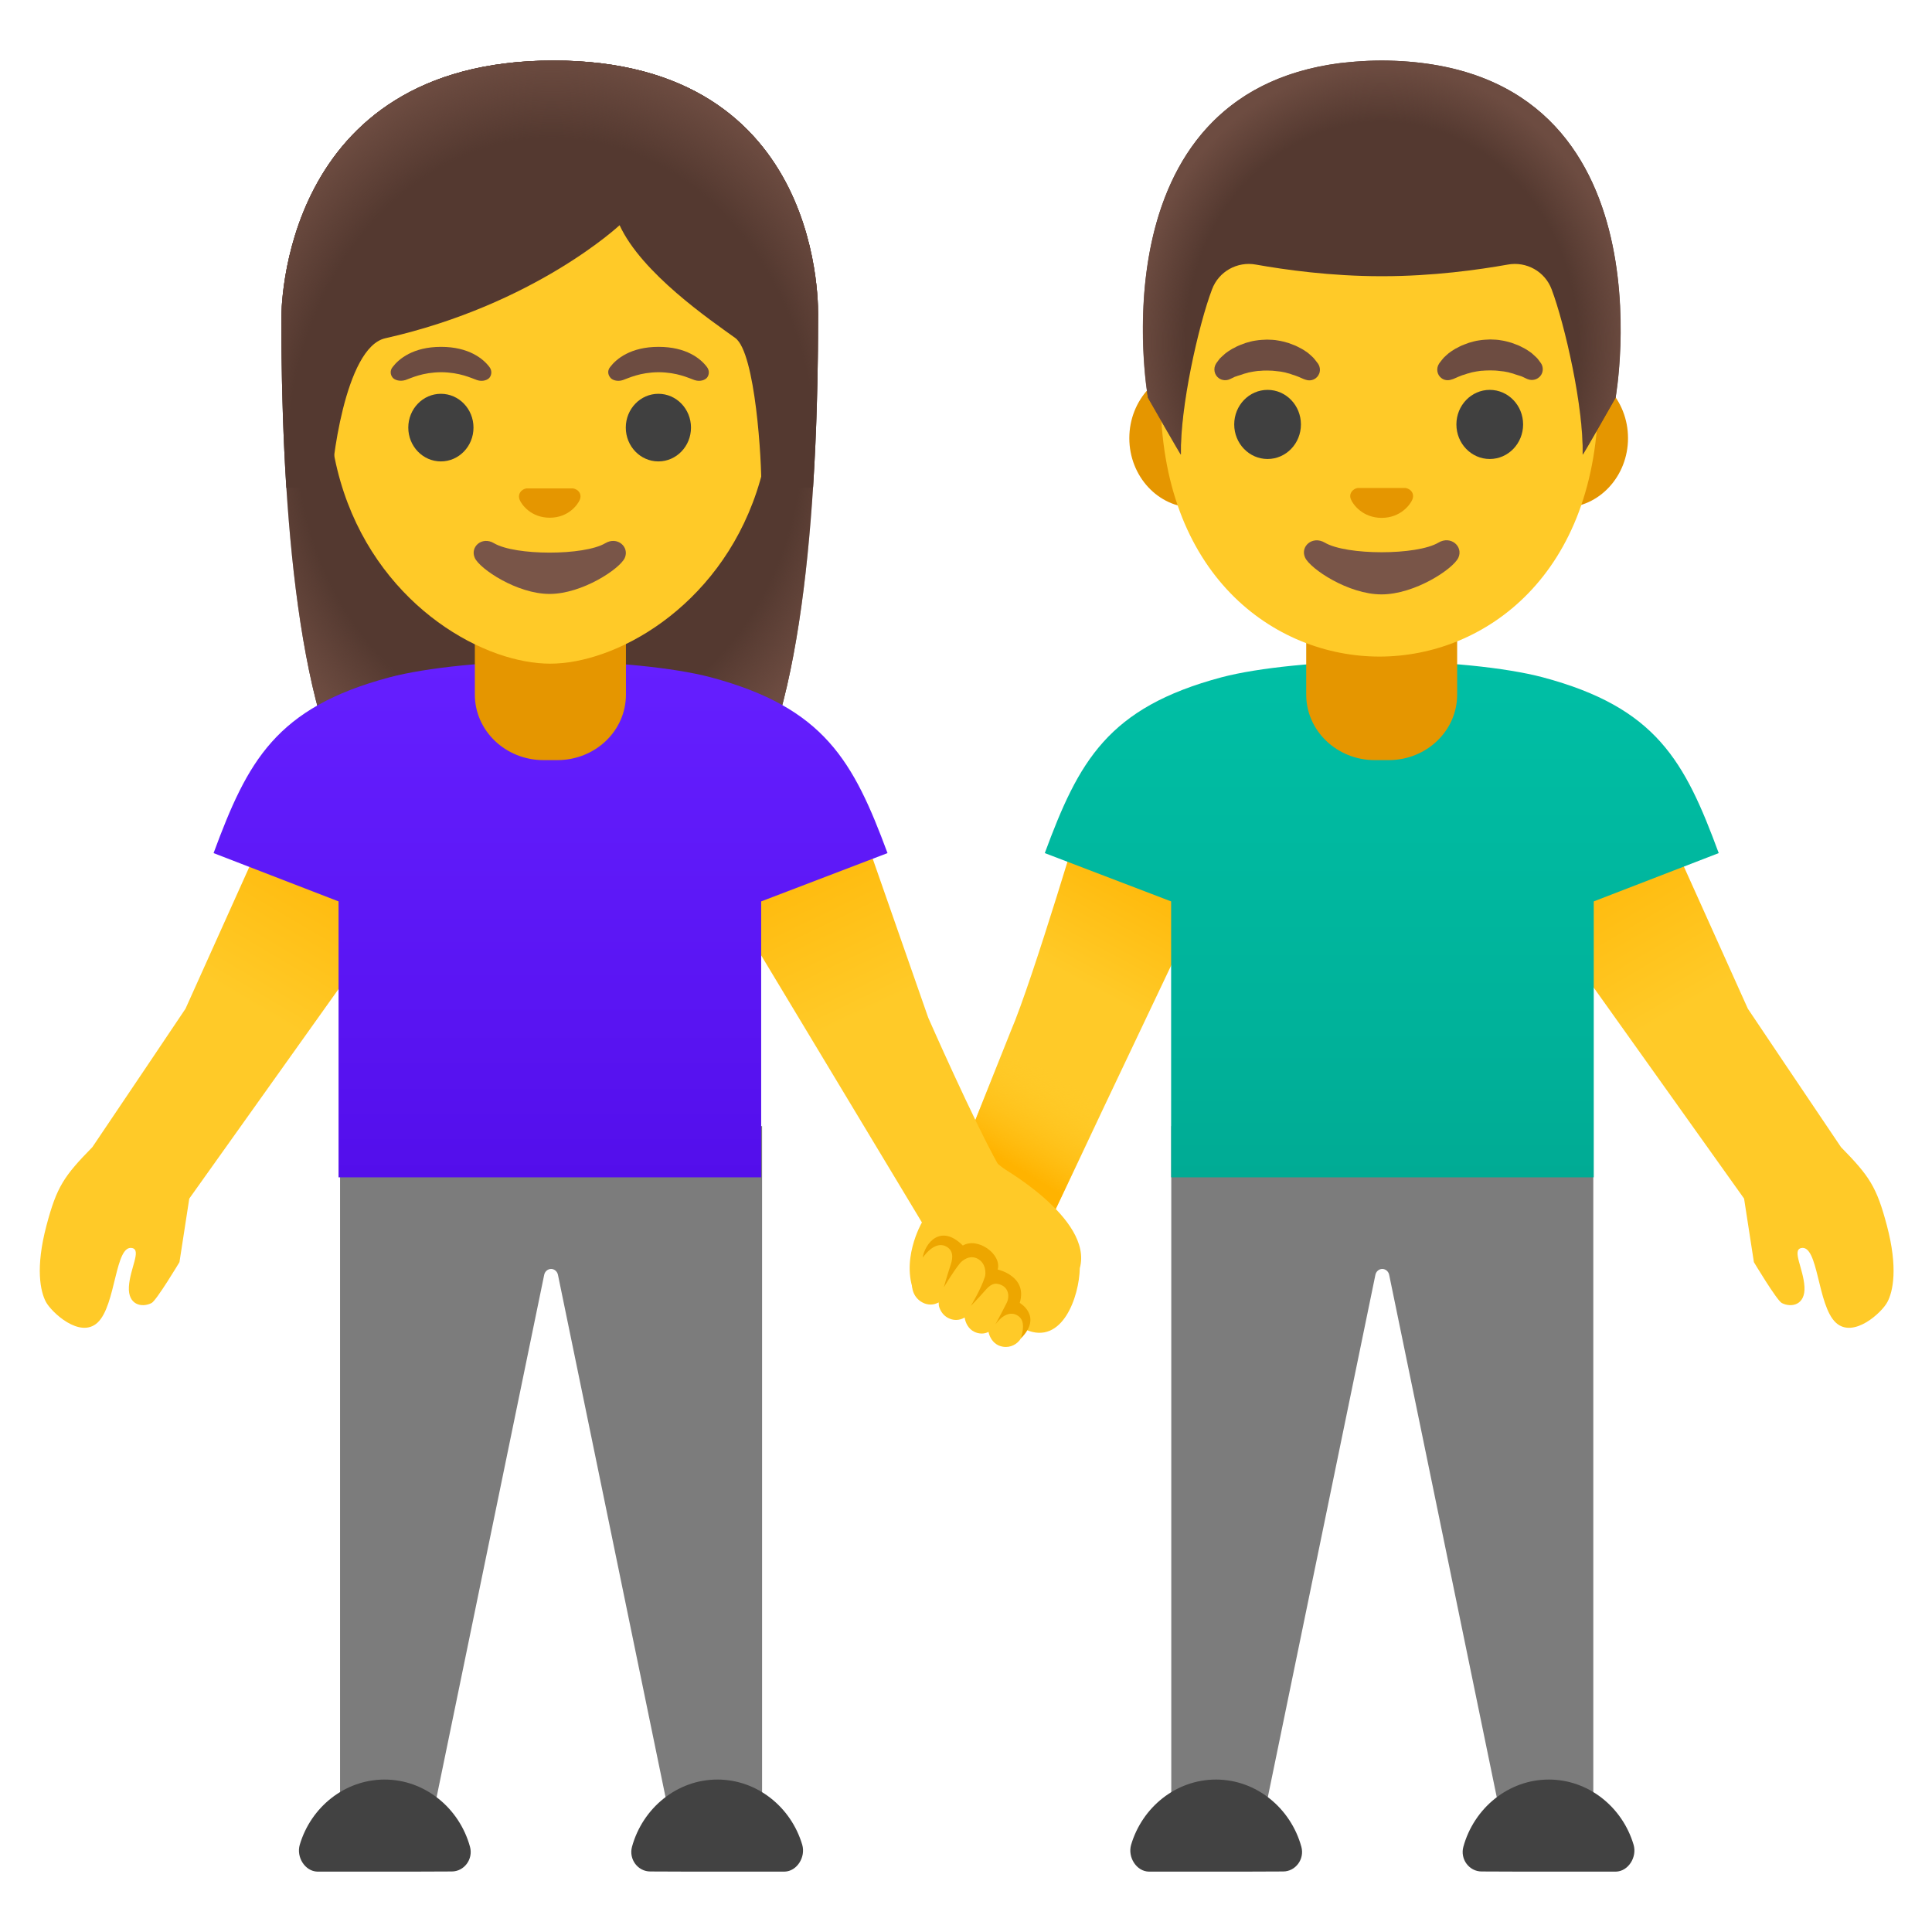 <svg xmlns="http://www.w3.org/2000/svg" width="128" height="128" viewBox="0 0 128 128" fill="none"><path d="M71.96 53C71.96 53 68.43 64.93 66.96 68.33L62.57 79.35C61.87 80.9 62.49 82.93 63.96 83.78C65.65 84.75 68.1 84.02 68.91 82.25L81.45 55.84L80.44 52.38L71.96 53Z" fill="url(#paint0_linear_137_361024)"></path><path d="M105.56 74.61V122.69H99.91L92.04 84.48C92 84.24 91.8 84.07 91.58 84.07C91.36 84.07 91.16 84.24 91.12 84.48L83.25 122.69H77.6V74.61H105.56Z" fill="#7C7C7C"></path><path d="M102.61 124H107.06C107.88 123.98 108.47 123.04 108.23 122.22C107.49 119.72 105.24 117.9 102.61 117.9C99.93 117.9 97.65 119.8 96.95 122.36C96.73 123.18 97.34 123.99 98.16 123.99C98.16 124 102.61 124 102.61 124Z" fill="#424242"></path><path d="M80.56 124H76.11C75.29 123.98 74.7 123.04 74.94 122.22C75.68 119.72 77.93 117.9 80.56 117.9C83.24 117.9 85.52 119.8 86.22 122.36C86.44 123.18 85.83 123.99 85.01 123.99C85.01 124 80.56 124 80.56 124Z" fill="#424242"></path><path d="M100.1 54.1L109.8 53.5C109.8 53.5 114.3 63.5 115.8 66.83C115.8 66.83 120.04 73.15 121.97 76C123.85 77.92 124.33 78.62 125.01 81.19C125.76 84.02 125.41 85.57 125.05 86.25C124.7 86.94 122.8 88.71 121.63 87.63C120.39 86.48 120.48 82.41 119.32 82.69C118.72 82.84 119.48 84.05 119.55 85.25C119.62 86.45 118.7 86.66 118.05 86.33C117.72 86.16 116.2 83.62 116.2 83.62L115.55 79.41L100.42 58.18L100.1 54.1Z" fill="url(#paint1_linear_137_361024)"></path><path d="M66.37 69.83L64.59 74.29L66.03 77.05L69.94 80.12L73.61 72.38L66.37 69.83Z" fill="url(#paint2_linear_137_361024)"></path><path d="M80.94 44.87C83.36 44.23 87.59 43.81 91.59 43.81C95.59 43.8 99.78 44.23 102.2 44.87C109.75 46.88 111.62 50.43 113.87 56.52L105.59 59.72V78H77.59V59.72L69.22 56.52C71.47 50.43 73.39 46.88 80.94 44.87Z" fill="url(#paint3_linear_137_361024)"></path><path d="M91.54 40.72H86.54V46.02C86.54 48.42 88.58 50.36 91.08 50.36H92C94.51 50.36 96.54 48.42 96.54 46.02V40.72H91.54Z" fill="#E59600"></path><path d="M79.1 33.63C76.74 33.63 74.82 31.56 74.82 29.03C74.82 26.5 76.74 24.43 79.1 24.43H103.58C105.94 24.43 107.86 26.5 107.86 29.03C107.86 31.56 105.94 33.63 103.58 33.63H79.1Z" fill="#E59600"></path><path d="M91.39 43.5C84.41 43.5 76.89 38.08 76.89 26.18C76.89 16.65 82.43 6.36 91.39 6.36C100.35 6.36 105.89 16.64 105.89 26.18C105.89 38.08 98.37 43.5 91.39 43.5Z" fill="#FFCA28"></path><path d="M102.09 24.06C102.09 24.06 102.03 23.98 101.92 23.83C101.89 23.8 101.87 23.76 101.83 23.72C101.78 23.67 101.73 23.63 101.67 23.57C101.61 23.52 101.55 23.46 101.48 23.4C101.41 23.34 101.34 23.3 101.27 23.25C101.2 23.2 101.12 23.15 101.03 23.1C100.94 23.05 100.86 23.01 100.76 22.96C100.67 22.91 100.57 22.87 100.46 22.83C100.35 22.79 100.26 22.75 100.14 22.71C99.92 22.65 99.69 22.58 99.46 22.55C99.22 22.5 98.98 22.5 98.73 22.49C98.48 22.5 98.24 22.51 98 22.55C97.76 22.58 97.53 22.65 97.32 22.71C97.21 22.75 97.11 22.79 97 22.83C96.89 22.87 96.8 22.91 96.7 22.96C96.61 23.01 96.52 23.06 96.43 23.1C96.35 23.15 96.27 23.2 96.19 23.25L95.98 23.4C95.92 23.45 95.86 23.51 95.81 23.55C95.76 23.6 95.71 23.64 95.66 23.69C95.62 23.74 95.58 23.78 95.55 23.82C95.42 23.98 95.35 24.08 95.35 24.08C95.13 24.4 95.2 24.84 95.51 25.06C95.7 25.2 95.94 25.22 96.15 25.15L96.28 25.11C96.28 25.11 96.36 25.08 96.49 25.02C96.52 25.01 96.56 24.99 96.6 24.97C96.64 24.96 96.68 24.94 96.73 24.92C96.82 24.88 96.92 24.84 97.05 24.81C97.11 24.79 97.16 24.77 97.22 24.75C97.28 24.74 97.34 24.72 97.41 24.7C97.44 24.69 97.47 24.68 97.51 24.67C97.54 24.66 97.58 24.66 97.61 24.65C97.68 24.64 97.75 24.62 97.82 24.61C97.96 24.59 98.12 24.56 98.27 24.56C98.42 24.54 98.58 24.55 98.73 24.54C98.88 24.55 99.04 24.54 99.19 24.56C99.34 24.57 99.49 24.6 99.64 24.61C99.71 24.62 99.78 24.64 99.85 24.65C99.88 24.66 99.92 24.66 99.95 24.67C99.98 24.68 100.01 24.69 100.05 24.7C100.11 24.72 100.18 24.73 100.24 24.75C100.3 24.77 100.36 24.79 100.41 24.81C100.47 24.83 100.52 24.84 100.57 24.86C100.62 24.88 100.66 24.89 100.7 24.9C100.74 24.91 100.78 24.93 100.82 24.94C100.86 24.96 100.91 24.98 100.95 25C101.11 25.08 101.21 25.12 101.21 25.12C101.58 25.27 102.01 25.1 102.16 24.73C102.25 24.51 102.22 24.25 102.09 24.06Z" fill="#6D4C41"></path><path d="M81.46 25.13C81.46 25.13 81.55 25.09 81.72 25.01C81.76 24.99 81.8 24.96 81.85 24.95C81.89 24.94 81.93 24.93 81.97 24.91C82.01 24.9 82.05 24.88 82.1 24.87C82.15 24.85 82.2 24.84 82.26 24.82C82.32 24.8 82.37 24.78 82.43 24.76C82.49 24.74 82.55 24.73 82.62 24.71C82.65 24.7 82.68 24.69 82.72 24.68C82.75 24.67 82.79 24.67 82.82 24.66C82.89 24.65 82.96 24.63 83.03 24.62C83.17 24.6 83.33 24.57 83.48 24.57C83.63 24.55 83.79 24.55 83.94 24.55C84.09 24.56 84.25 24.55 84.4 24.57C84.55 24.58 84.7 24.61 84.85 24.62C84.92 24.63 84.99 24.65 85.06 24.66C85.09 24.67 85.13 24.67 85.16 24.68C85.19 24.69 85.22 24.7 85.26 24.71C85.32 24.73 85.39 24.74 85.45 24.76C85.51 24.78 85.57 24.8 85.62 24.82C85.73 24.85 85.84 24.89 85.94 24.93C85.99 24.95 86.03 24.97 86.07 24.98C86.11 25 86.14 25.01 86.18 25.03C86.31 25.09 86.39 25.12 86.39 25.12L86.51 25.16C86.88 25.29 87.28 25.1 87.41 24.73C87.49 24.5 87.44 24.27 87.32 24.09C87.32 24.09 87.25 24 87.12 23.83C87.09 23.79 87.05 23.75 87.01 23.7C86.97 23.66 86.92 23.61 86.86 23.56C86.81 23.51 86.75 23.46 86.69 23.41C86.63 23.36 86.56 23.31 86.48 23.26C86.41 23.21 86.33 23.16 86.24 23.11C86.15 23.06 86.07 23.02 85.97 22.97C85.88 22.92 85.78 22.88 85.67 22.84C85.56 22.8 85.47 22.76 85.35 22.72C85.13 22.66 84.9 22.59 84.67 22.56C84.43 22.51 84.19 22.51 83.94 22.5C83.69 22.51 83.45 22.52 83.21 22.56C82.97 22.59 82.74 22.66 82.53 22.72C82.42 22.76 82.32 22.8 82.21 22.84C82.11 22.88 82.01 22.92 81.91 22.97C81.82 23.02 81.73 23.07 81.64 23.11C81.56 23.16 81.48 23.21 81.4 23.26L81.19 23.41C81.12 23.47 81.06 23.52 81 23.58C80.94 23.63 80.89 23.68 80.84 23.73C80.8 23.77 80.77 23.81 80.75 23.84C80.64 23.98 80.58 24.07 80.58 24.07C80.36 24.4 80.44 24.85 80.77 25.07C80.98 25.21 81.25 25.22 81.46 25.13Z" fill="#6D4C41"></path><path d="M98.7 30.41C99.921 30.41 100.91 29.385 100.91 28.12C100.91 26.855 99.921 25.83 98.7 25.83C97.48 25.83 96.49 26.855 96.49 28.12C96.49 29.385 97.48 30.41 98.7 30.41Z" fill="#404040"></path><path d="M83.98 30.41C85.201 30.41 86.19 29.385 86.19 28.12C86.19 26.855 85.201 25.83 83.98 25.83C82.76 25.83 81.77 26.855 81.77 28.12C81.77 29.385 82.76 30.41 83.98 30.41Z" fill="#404040"></path><path d="M87.77 35.95C89.2 36.8 93.87 36.8 95.3 35.95C96.12 35.46 96.96 36.21 96.62 36.95C96.28 37.69 93.74 39.38 91.53 39.38C89.32 39.38 86.81 37.68 86.47 36.95C86.12 36.21 86.95 35.47 87.77 35.95Z" fill="#795548"></path><path d="M89.81 32.37C89.86 32.35 89.9 32.34 89.95 32.33H93.12C93.17 32.34 93.21 32.35 93.26 32.37C93.55 32.48 93.71 32.78 93.57 33.1C93.44 33.42 92.8 34.31 91.54 34.31C90.28 34.31 89.64 33.42 89.51 33.1C89.36 32.79 89.53 32.49 89.81 32.37Z" fill="#E59600"></path><path d="M91.55 4.01C91.54 4.01 91.54 4.01 91.54 4.01C72.07 4.11 76.06 26.35 76.06 26.35C76.06 26.35 78.25 30.2 78.24 30.12C78.17 27.01 79.41 21.51 80.3 19.17C80.74 17.99 81.97 17.3 83.21 17.53C85.12 17.87 88.16 18.3 91.51 18.3C91.52 18.3 91.53 18.3 91.55 18.3C91.56 18.3 91.57 18.3 91.59 18.3C94.94 18.3 97.98 17.87 99.89 17.53C101.13 17.3 102.36 17.99 102.8 19.17C103.68 21.51 104.93 27.01 104.86 30.12C104.86 30.2 107.04 26.35 107.04 26.35C107.04 26.35 111.02 4.11 91.55 4.01Z" fill="#543930"></path><path d="M107.03 26.35C107.03 26.35 111.02 4.11 91.55 4.01C91.55 4.01 91.55 4.01 91.54 4.01C91.54 4.01 91.54 4.01 91.53 4.01C91.23 4.01 90.93 4.02 90.64 4.03C90.06 4.06 89.5 4.1 88.96 4.16C88.96 4.16 88.95 4.16 88.94 4.16C88.9 4.17 88.87 4.17 88.83 4.17C72.45 6.24 76.05 26.35 76.05 26.35C76.05 26.35 78.24 30.2 78.23 30.12C78.16 27.01 79.4 21.51 80.29 19.17C80.73 17.99 81.96 17.3 83.2 17.53C85.11 17.87 88.15 18.3 91.5 18.3C91.51 18.3 91.52 18.3 91.54 18.3C91.55 18.3 91.56 18.3 91.58 18.3C94.93 18.3 97.97 17.87 99.88 17.53C101.12 17.3 102.35 17.99 102.79 19.17C103.67 21.51 104.92 27.01 104.85 30.12C104.84 30.2 107.03 26.35 107.03 26.35Z" fill="url(#paint4_radial_137_361024)"></path><path d="M22.53 74.61V122.69H28.18L36.05 84.48C36.09 84.24 36.29 84.07 36.51 84.07C36.73 84.07 36.93 84.24 36.97 84.48L44.84 122.69H50.49V74.61H22.53Z" fill="#7C7C7C"></path><path d="M25.48 124H21.03C20.21 123.98 19.62 123.04 19.86 122.22C20.6 119.72 22.85 117.9 25.48 117.9C28.16 117.9 30.44 119.8 31.14 122.36C31.36 123.18 30.75 123.99 29.93 123.99C29.93 124 25.48 124 25.48 124Z" fill="#424242"></path><path d="M47.529 124H51.98C52.8 123.98 53.389 123.04 53.15 122.22C52.41 119.72 50.16 117.9 47.529 117.9C44.849 117.9 42.569 119.8 41.87 122.36C41.65 123.18 42.26 123.99 43.08 123.99C43.08 124 47.529 124 47.529 124Z" fill="#424242"></path><path d="M27.99 54.1L18.29 53.5C18.29 53.5 13.79 63.5 12.29 66.83C12.29 66.83 8.05 73.15 6.12 76C4.24 77.92 3.76 78.62 3.08 81.19C2.33 84.02 2.68 85.57 3.04 86.25C3.4 86.93 5.29 88.71 6.46 87.63C7.7 86.48 7.61 82.41 8.77 82.69C9.37 82.84 8.61 84.05 8.54 85.25C8.47 86.45 9.39 86.66 10.04 86.33C10.37 86.16 11.89 83.62 11.89 83.62L12.54 79.41L27.67 58.17L27.99 54.1Z" fill="url(#paint5_linear_137_361024)"></path><path d="M46.93 57.48L61.08 80.99C61.08 80.99 59.55 83.61 60.69 85.9C62.29 87.05 63.01 83.63 63.63 83.54C64.82 83.36 66.71 88.1 67.97 88.1C70.38 89.14 71.5 85.92 71.54 84.02C72.45 80.71 66.17 77.23 66.17 77.23C64.49 74.23 61.5 67.43 61.5 67.43C60.29 63.98 56.68 53.63 56.68 53.63L46.97 53.38L46.93 57.48Z" fill="url(#paint6_linear_137_361024)"></path><path d="M36.67 4.01C18.49 4.01 18.64 20.82 18.64 21.09C18.64 31.98 19.47 47.36 23.83 53.41C25.56 55.81 28.9 55.94 28.9 55.94L36.42 55.93L43.94 55.94C43.94 55.94 47.28 55.81 49.01 53.41C53.37 47.36 54.2 31.98 54.2 21.09C54.2 20.82 54.85 4.01 36.67 4.01Z" fill="#543930"></path><path d="M36.67 4.01C18.49 4.01 18.64 20.82 18.64 21.09C18.64 31.98 19.47 47.36 23.83 53.41C25.56 55.81 28.9 55.94 28.9 55.94L36.42 55.93L43.94 55.94C43.94 55.94 47.28 55.81 49.01 53.41C53.37 47.36 54.2 31.98 54.2 21.09C54.2 20.82 54.85 4.01 36.67 4.01Z" fill="url(#paint7_radial_137_361024)"></path><path d="M47.08 44.87C44.66 44.23 40.43 43.81 36.43 43.81C32.43 43.8 28.24 44.23 25.82 44.87C18.27 46.88 16.4 50.43 14.15 56.52L22.43 59.72V78H50.43V59.72L58.8 56.52C56.54 50.43 54.62 46.88 47.08 44.87Z" fill="url(#paint8_linear_137_361024)"></path><path d="M36.47 40.72H41.47V46.02C41.47 48.42 39.44 50.36 36.92 50.36H36.01C33.5 50.36 31.46 48.42 31.46 46.02V40.72H36.47Z" fill="#E59600"></path><path d="M36.45 8.39C44.08 8.39 51.14 14.06 51.14 26.09C51.14 35.75 45.16 41.47 39.95 43.31C38.71 43.75 37.51 43.97 36.45 43.97C35.39 43.97 34.2 43.75 32.97 43.32C27.76 41.49 21.76 35.77 21.76 26.09C21.76 14.06 28.82 8.39 36.45 8.39Z" fill="#FFCA28"></path><path d="M32.73 35.99C34.13 36.82 38.7 36.82 40.1 35.99C40.9 35.51 41.72 36.24 41.39 36.97C41.06 37.69 38.57 39.35 36.41 39.35C34.25 39.35 31.79 37.69 31.46 36.97C31.12 36.24 31.93 35.51 32.73 35.99Z" fill="#795548"></path><path d="M34.73 32.4C34.78 32.38 34.82 32.37 34.87 32.36H37.97C38.02 32.37 38.07 32.38 38.11 32.4C38.39 32.51 38.55 32.8 38.41 33.12C38.27 33.44 37.66 34.3 36.42 34.3C35.18 34.3 34.56 33.43 34.43 33.12C34.3 32.81 34.45 32.52 34.73 32.4Z" fill="#E59600"></path><path d="M43.62 30.57C44.813 30.57 45.78 29.567 45.78 28.33C45.78 27.093 44.813 26.09 43.62 26.09C42.427 26.09 41.46 27.093 41.46 28.33C41.46 29.567 42.427 30.57 43.62 30.57Z" fill="#404040"></path><path d="M29.21 30.57C30.403 30.57 31.37 29.567 31.37 28.33C31.37 27.093 30.403 26.09 29.21 26.09C28.017 26.09 27.05 27.093 27.05 28.33C27.05 29.567 28.017 30.57 29.21 30.57Z" fill="#404040"></path><path d="M40.42 24.32C40.83 23.78 41.78 22.98 43.63 22.98C45.48 22.98 46.43 23.77 46.84 24.32C47.02 24.56 46.98 24.84 46.85 25.01C46.73 25.17 46.39 25.31 46.01 25.18C45.63 25.05 44.88 24.67 43.64 24.66C42.39 24.67 41.65 25.05 41.27 25.18C40.89 25.31 40.54 25.17 40.43 25.01C40.28 24.83 40.23 24.56 40.42 24.32Z" fill="#6D4C41"></path><path d="M26.01 24.32C26.42 23.78 27.37 22.98 29.22 22.98C31.06 22.98 32.02 23.77 32.43 24.32C32.61 24.56 32.57 24.84 32.44 25.01C32.32 25.17 31.98 25.31 31.6 25.18C31.22 25.05 30.47 24.67 29.23 24.66C27.98 24.67 27.24 25.05 26.86 25.18C26.46 25.3 26.11 25.16 26 25C25.87 24.83 25.82 24.56 26.01 24.32Z" fill="#6D4C41"></path><path d="M36.67 4.01C18.49 4.01 18.64 20.82 18.64 21.09C18.64 24.53 18.72 28.42 18.97 32.32L21.95 32.31C21.93 31.02 22.83 23.01 25.53 22.41C35.44 20.18 41.05 14.92 41.05 14.92C42.51 18.1 47.07 21.21 48.71 22.39C50.06 23.36 50.47 30.61 50.44 32.31H53.86C53.86 32.29 53.87 32.26 53.87 32.24C54.12 28.36 54.2 24.5 54.2 21.08C54.2 20.82 54.85 4.01 36.67 4.01Z" fill="#543930"></path><path d="M36.67 4.01C18.49 4.01 18.64 20.82 18.64 21.09C18.64 24.53 18.72 28.42 18.97 32.32L21.95 32.31C21.93 31.02 22.83 23.01 25.53 22.41C35.44 20.18 41.05 14.92 41.05 14.92C42.51 18.1 47.07 21.21 48.71 22.39C50.06 23.36 50.47 30.61 50.44 32.31H53.86C53.86 32.29 53.87 32.26 53.87 32.24C54.12 28.36 54.2 24.5 54.2 21.08C54.2 20.82 54.85 4.01 36.67 4.01Z" fill="url(#paint9_radial_137_361024)"></path><path d="M67.34 86.4C67.18 86.33 67.02 86.29 66.84 86.29C66.8 86.29 66.77 86.3 66.73 86.31L66.78 86.21C67.06 85.59 66.82 84.85 66.23 84.55C66.07 84.47 65.9 84.43 65.72 84.43C65.65 84.43 65.58 84.45 65.51 84.46C65.76 83.86 65.54 83.15 64.98 82.85C64.81 82.76 64.63 82.71 64.44 82.71C64.18 82.71 63.93 82.81 63.73 82.97C63.66 82.6 63.44 82.25 63.07 82.06C62.9 81.97 62.72 81.93 62.54 81.93C62.08 81.93 61.67 82.2 61.47 82.63L60.55 84.59C60.26 85.21 60.5 85.98 61.13 86.3C61.3 86.39 61.48 86.43 61.67 86.43C61.86 86.43 62.03 86.37 62.19 86.29C62.2 86.39 62.19 86.49 62.22 86.58C62.32 86.9 62.52 87.16 62.8 87.31C62.97 87.4 63.15 87.45 63.34 87.45C63.55 87.45 63.74 87.39 63.91 87.29C63.97 87.68 64.18 88.05 64.54 88.23C64.7 88.31 64.87 88.35 65.05 88.35C65.21 88.35 65.36 88.31 65.49 88.24C65.57 88.62 65.79 88.96 66.14 89.13C66.3 89.2 66.46 89.24 66.64 89.24C67.11 89.24 67.54 88.95 67.73 88.5L67.91 88.08C68.21 87.45 67.94 86.69 67.34 86.4Z" fill="#FFCA28"></path><path d="M67.56 86.32C68.1 84.54 66.1 84.11 66.1 84.11C66.38 83.1 64.78 81.94 63.79 82.52C62.31 81.04 61.27 82.39 61.13 83.33C61.13 83.33 61.87 82.2 62.64 82.56C63.16 82.8 63.15 83.3 62.99 83.78C62.74 84.53 62.53 85.29 62.53 85.29C62.53 85.29 63.09 84.34 63.57 83.73C63.73 83.52 64.24 83.1 64.78 83.4C65.32 83.69 65.33 84.36 65.25 84.6C64.99 85.42 64.32 86.52 64.32 86.52C64.32 86.52 64.82 86.01 65.24 85.53C65.57 85.15 65.85 84.91 66.35 85.14C66.89 85.39 66.86 86 66.7 86.31C66.37 86.97 65.94 87.76 65.94 87.76C65.94 87.76 66.72 86.57 67.53 87.24C68.04 87.67 67.59 88.72 67.65 88.66C69.09 87.2 67.56 86.32 67.56 86.32Z" fill="#EDA600"></path><defs><linearGradient id="paint0_linear_137_361024" x1="76.969" y1="55.393" x2="63.972" y2="79.763" gradientUnits="userSpaceOnUse"><stop stop-color="#FFB300"></stop><stop offset="0.402" stop-color="#FFCA28"></stop></linearGradient><linearGradient id="paint1_linear_137_361024" x1="103.728" y1="53.492" x2="123.187" y2="86.593" gradientUnits="userSpaceOnUse"><stop stop-color="#FFB300"></stop><stop offset="0.401" stop-color="#FFCA28"></stop></linearGradient><linearGradient id="paint2_linear_137_361024" x1="66.865" y1="77.077" x2="70.29" y2="71.48" gradientUnits="userSpaceOnUse"><stop stop-color="#FFB300"></stop><stop offset="1" stop-color="#FFCA28" stop-opacity="0"></stop></linearGradient><linearGradient id="paint3_linear_137_361024" x1="91.546" y1="43.814" x2="91.546" y2="78" gradientUnits="userSpaceOnUse"><stop stop-color="#00BFA5"></stop><stop offset="0.705" stop-color="#00B29A"></stop><stop offset="1" stop-color="#00AB94"></stop></linearGradient><radialGradient id="paint4_radial_137_361024" cx="0" cy="0" r="1" gradientUnits="userSpaceOnUse" gradientTransform="translate(91.542 22.722) scale(16.362 18.46)"><stop offset="0.794" stop-color="#6D4C41" stop-opacity="0"></stop><stop offset="1" stop-color="#6D4C41"></stop></radialGradient><linearGradient id="paint5_linear_137_361024" x1="24.365" y1="53.492" x2="4.906" y2="86.594" gradientUnits="userSpaceOnUse"><stop stop-color="#FFB300"></stop><stop offset="0.397" stop-color="#FFCA28"></stop></linearGradient><linearGradient id="paint6_linear_137_361024" x1="51.094" y1="52.889" x2="67.723" y2="87.807" gradientUnits="userSpaceOnUse"><stop stop-color="#FFB300"></stop><stop offset="0.401" stop-color="#FFCA28"></stop></linearGradient><radialGradient id="paint7_radial_137_361024" cx="0" cy="0" r="1" gradientUnits="userSpaceOnUse" gradientTransform="translate(36.418 28.642) scale(21.072 25.078)"><stop offset="0.794" stop-color="#6D4C41" stop-opacity="0"></stop><stop offset="1" stop-color="#6D4C41"></stop></radialGradient><linearGradient id="paint8_linear_137_361024" x1="36.466" y1="43.814" x2="36.466" y2="78" gradientUnits="userSpaceOnUse"><stop stop-color="#651FFF"></stop><stop offset="0.705" stop-color="#5914F2"></stop><stop offset="1" stop-color="#530EEB"></stop></linearGradient><radialGradient id="paint9_radial_137_361024" cx="0" cy="0" r="1" gradientUnits="userSpaceOnUse" gradientTransform="translate(36.566 30.428) scale(22.073 26.785)"><stop offset="0.794" stop-color="#6D4C41" stop-opacity="0"></stop><stop offset="1" stop-color="#6D4C41"></stop></radialGradient></defs></svg>